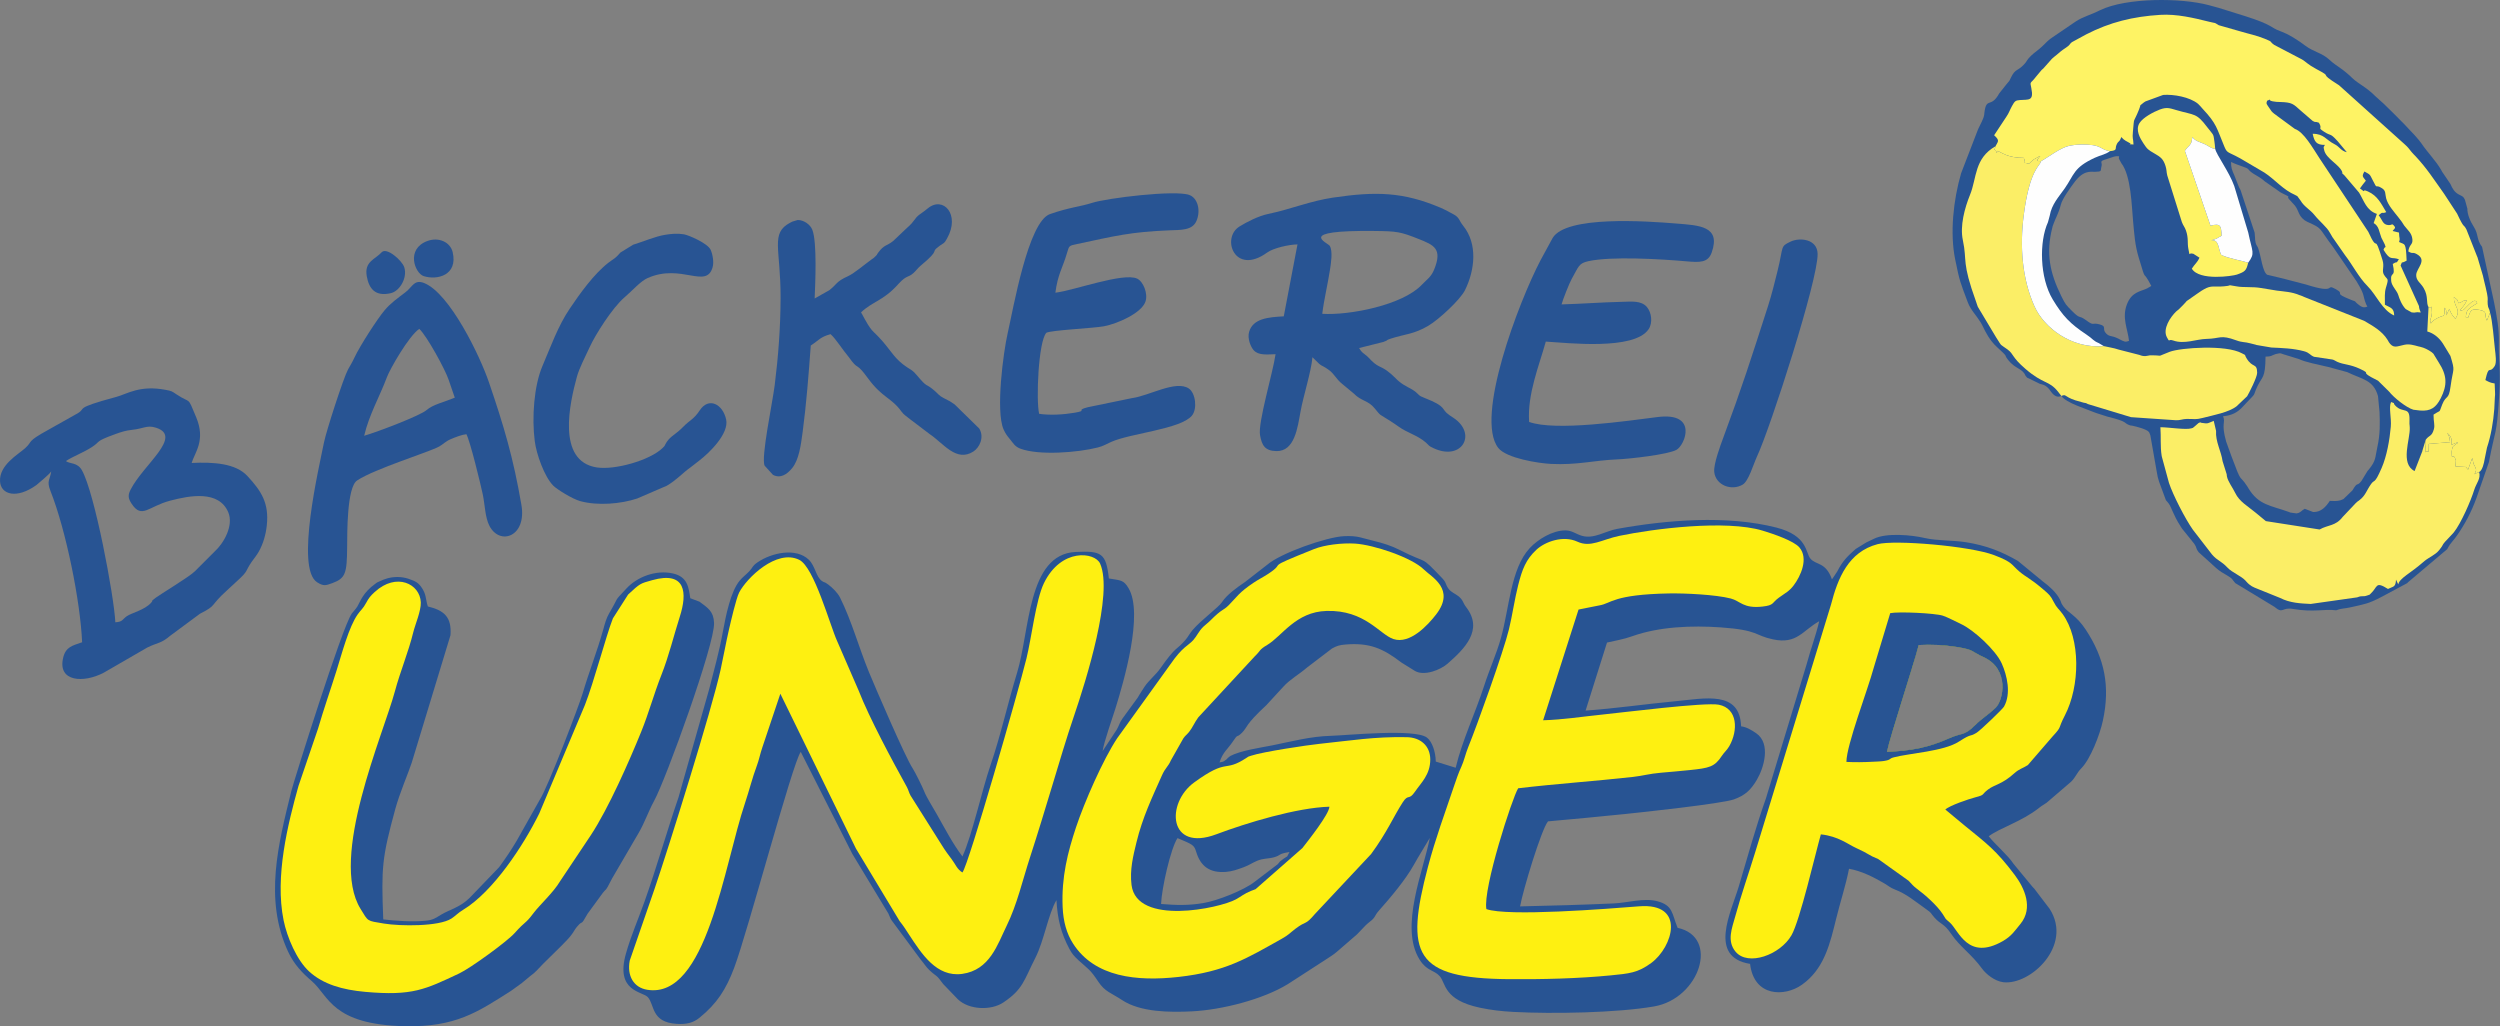 <?xml version="1.0" encoding="UTF-8" standalone="no"?>
<!DOCTYPE svg PUBLIC "-//W3C//DTD SVG 1.1//EN" "http://www.w3.org/Graphics/SVG/1.1/DTD/svg11.dtd">
<svg width="100%" height="100%" viewBox="0 0 4977 2043" version="1.1" xmlns="http://www.w3.org/2000/svg" xmlns:xlink="http://www.w3.org/1999/xlink" xml:space="preserve" xmlns:serif="http://www.serif.com/" style="fill-rule:evenodd;clip-rule:evenodd;stroke-linejoin:round;stroke-miterlimit:2;">
    <rect x="0" y="0" width="4977" height="2043" fill="#808080" stroke="none"/>
    <g transform="matrix(1,0,0,1,-7.035,-29.564)">
        <g transform="matrix(4.167,0,0,4.167,0,0)">
            <g transform="matrix(0.24,0,0,0.24,851.491,-39.12)">
                <path d="M491.132,940.32C498.174,948.509 490.586,941.689 499.73,946.803L519.638,956.559C523.465,957.993 530.471,957.768 538.341,967.337C541.875,971.634 549.616,986.853 562.549,980.766C571.967,994.658 611.928,1006.43 631.553,1014.63L654.678,1022.05C697.826,1032.51 685.262,1034.73 699.505,1039.37L704.442,1040.11C712.913,1042.07 733.172,1046.96 737.286,1053L739.095,1057.33C739.245,1057.88 739.672,1059.01 739.837,1059.7L752.43,1131.47C754.551,1143.58 754.294,1142.07 757.198,1151.7L770.696,1188.28C772.113,1190.34 772.457,1189.64 776.384,1195.06C782.191,1203.06 785.112,1217.27 799.516,1239.69C799.73,1240.03 800.214,1240.79 800.419,1241.11C800.612,1241.41 801.086,1242.15 801.274,1242.44C801.46,1242.72 801.938,1243.45 802.125,1243.74C802.316,1244.03 802.792,1244.77 802.992,1245.07L827.346,1275.31C833.195,1284.2 829.322,1283.14 835.859,1291.81L862.143,1315.54C874.806,1327.06 875.168,1328.06 890.713,1336.96C905.059,1345.17 901.883,1345.84 908.762,1353.29L986.619,1400.45C1004.29,1415.5 1001.25,1400.99 1022.82,1404.64C1066.46,1412.03 1085.35,1404.28 1109.53,1407.44C1120.58,1403.3 1125.2,1404.36 1136.98,1401.75C1167.11,1395.08 1173.91,1394.27 1198.19,1381.64L1251.12,1353.35C1251.57,1352.87 1252.14,1352.15 1252.58,1351.67L1330.57,1285.81C1339.71,1268.97 1340.22,1273.88 1355.19,1251.12C1371.59,1226.19 1383.31,1201.41 1392.71,1172.92L1413.71,1112.39C1426.55,1044.85 1428.9,1061.66 1433.9,985.059C1437.73,926.474 1432.57,906.202 1433.46,875.685C1434.27,847.684 1429.52,822.299 1423.94,794.22L1400.08,683.999C1388.71,669.493 1393.38,659.347 1383.65,644.167C1376.4,632.87 1370.55,619.032 1370.78,607.859L1365.92,590.17C1362.81,583.328 1360.53,583.193 1354.05,579.867C1345.34,575.402 1340.84,567.802 1337.14,558.945L1322.17,536.806C1319.23,532.688 1321.48,535.886 1318.66,530.96C1307.95,512.218 1291.75,496.52 1279.1,477.73C1269.2,463.01 1224.74,418.816 1208.72,403.425L1204.01,398.785C1203.52,398.351 1202.82,397.748 1202.33,397.323L1187.48,383.934C1169.91,366.052 1153.26,359.143 1141.98,348.193C1120.47,327.327 1110.05,324.471 1096.82,312.084C1081.04,297.299 1065.49,296.557 1047.7,283.158C1033.43,272.415 1015.28,260.552 997.76,254.378C979.465,247.931 983.826,242.08 927.772,224.468L876.059,208.311C875.788,208.239 874.944,207.997 874.64,207.908L855.641,202.718C801.778,188.244 692.417,187.208 639.128,213.071C638.478,213.386 637.685,213.803 637.051,214.131C623.446,221.161 605.855,225.768 591.774,234.941L539.953,270.243C531.689,277.042 526.949,283.23 518.882,289.781C511.979,295.389 503.068,301.678 497.272,308.791C491.607,315.739 494.665,313.977 487.869,321.231C475.508,334.425 470.738,329.434 462.765,345.999C458.278,355.322 460.273,352.05 454.566,358.89C454.32,359.186 453.72,359.86 453.48,360.138L438.868,378.504C421.923,409.573 413.106,383.714 409.163,418.618C409.105,419.133 409.076,420.085 409.016,420.61C408.052,429.159 400.689,440.979 397.078,449.245C396.776,449.935 396.488,450.794 396.18,451.475L363.096,537.258C347.332,591.12 340.635,657.044 351.182,708.867C360.519,754.736 361.079,753.401 376.431,794.623C381.959,809.467 394.078,821.421 402.192,834.677L405.488,840.748C412.173,854.89 420.179,870.435 434.64,883.668C459.925,906.804 446.256,895.82 456.391,908.812C471.022,927.562 485.305,925.735 491.132,940.32ZM969.059,902.494C968.546,946.39 962.531,941.249 952.933,961.376C942.919,982.37 952.698,972.139 931.917,993.429L924.345,1001.52C913.466,1013.79 901.439,1019.75 884.528,1021.13C890.06,1035.05 880.058,1034.18 890.609,1071.54L901.298,1101.14C922.897,1159.26 915.221,1134.15 932.596,1160.66L934.954,1164.56C955.593,1198.54 979.105,1198.46 1015.97,1211.88C1016.74,1212.16 1017.48,1212.6 1018.26,1212.85L1030.81,1214.58C1039.71,1212.99 1039.47,1209.34 1047.15,1205.36L1063.78,1211.82C1063.91,1211.82 1064.65,1211.82 1064.79,1211.82C1080.04,1212 1089.74,1200.64 1096.91,1189.64C1104.59,1189.75 1110.56,1190.51 1117.74,1188.58C1118.6,1188.35 1122.75,1186.71 1124.32,1185.83L1141.88,1168.85C1144.42,1165.33 1142.94,1166.79 1145.38,1163.15C1152.76,1152.14 1151.4,1161.04 1159.99,1149.92L1171.93,1130.32C1172.33,1129.81 1172.95,1129.12 1173.36,1128.61C1173.77,1128.11 1174.39,1127.43 1174.81,1126.92C1189.26,1109.12 1186.83,1104.21 1191.76,1081.74C1197.32,1056.43 1196.77,1035.57 1195.91,1012.38L1192.91,981.098C1183.78,948.33 1161.76,948.018 1131.6,933.315L1093.65,922.993C1092.85,922.819 1090.77,922.385 1090.07,922.213C1073.54,918.165 1048.83,913.693 1035.8,907.445L1007.49,898.66C1007.19,898.587 1006.36,898.331 1006.03,898.25C999.825,896.716 1000.89,894.374 989.43,897.312C988.629,897.517 987.872,897.94 987.087,898.192C980.04,900.446 981.608,902.314 969.059,902.494ZM545.295,642.739C545.211,643.145 545.023,643.938 544.656,645.364C531.472,696.618 539.594,735.576 562.366,781.821C570.619,798.581 571.869,799.683 584.291,812.106C601.23,829.046 596.653,819.008 610.819,829.365C629.351,842.915 621.823,833.725 638.95,838.326C654.284,842.446 642.293,847.512 652.138,856.796C659.661,863.893 660.88,859.156 676.523,866.903C677.181,867.229 677.927,867.732 678.579,868.056C688.453,872.958 689.813,873.99 697.286,871.124C694.626,847.08 682.669,825.088 693.192,798.108C702.798,773.475 719.927,772.953 733.065,766.78L741.636,761.791C722.292,724.115 733.235,760.837 716.537,705.123C709.051,680.145 707.988,660.795 705.423,633.683C702.496,602.752 701.523,542.395 681.864,517.263L676.988,508.121C676.935,507.634 677.242,506.401 677.24,505.996C677.238,505.572 677.348,504.457 677.708,503.8C669.638,502.181 663.075,506.28 651.791,509.549C636.062,514.103 644.912,515.126 642.503,523.618C639.878,532.872 644.809,534.122 629.048,534.623C629.028,534.623 624.035,534.298 621.901,534.37C609.083,534.808 600.86,540.789 592.273,550.653C591.676,551.338 590.054,553.389 589.504,554.12C581.556,564.693 564.508,588.2 561.649,599.573C556.924,618.37 551.372,625.268 546.108,640.478C545.696,641.669 545.443,642.363 545.295,642.739ZM1171.73,802.802L1169.48,798.715C1161.36,778.957 1168.52,782.907 1150.13,752.493L1103.17,683.862C1073.6,645.144 1084.04,648.296 1052.21,634.151C1051.2,633.7 1047.49,631.552 1046.89,631.111C1032.16,620.2 1036.22,609.502 1023.7,597.63L1015.08,588.28C1010.21,579.987 1023.85,588.372 999.171,575.723L967.695,553.745C958.351,545.379 955.555,545.157 945.283,538.552C930.633,529.133 939.55,529.873 925.897,524.974C917.687,522.03 907.703,518.568 900.344,514.995C900.373,527.173 902.426,531.162 905.973,539.5C906.149,539.914 906.532,540.731 906.698,541.127C906.858,541.503 907.217,542.314 907.369,542.683C907.969,544.142 910.217,550.064 911.522,553.458L916.329,565.417C916.414,565.59 918.378,569.044 919.239,570.805L947.291,655.568C948.07,660.83 948.117,668.444 948.257,669.664C949.549,681.008 951.964,681.001 953.54,684.729C953.699,685.105 954.081,685.912 954.223,686.295C960.478,703.272 962.791,733.258 972.237,739.473L1007.31,747.841C1007.75,747.964 1008.59,748.247 1009.04,748.38L1049.6,758.949C1114,779.512 1086.16,755.602 1109.09,768.283C1129.07,779.338 1100.83,774.235 1139.8,789.64C1154.84,795.587 1140.05,788.005 1155.59,800.125C1160.24,803.747 1164.89,805.937 1171.73,802.802ZM545.295,642.739C545.428,642.097 545.298,642.428 545.2,642.755C545.102,643.081 545.035,643.402 545.295,642.74L545.295,642.739Z" style="fill:rgb(40,84,147);"/>
            </g>
        </g>
        <g transform="matrix(4.167,0,0,4.167,0,0)">
            <g transform="matrix(1,0,0,1,21.307,-312.392)">
                <path d="M933.746,389.351L933.221,391.132C933.525,391.247 933.826,391.097 933.891,391.303C934.815,394.214 934.19,391.307 934.817,391.588C937.009,392.572 939.807,394.913 947.25,394.913C948.731,398.531 946.145,396.654 949.719,397.713C950.511,397.01 951.28,396.205 952.037,395.655L954.75,394.124C954.891,394.978 956.016,392.373 953.567,396.102C954.255,396.474 953.9,396.474 955.607,396.44C958.968,394.622 964.628,390.061 969.175,389.098C972.343,388.427 976.939,388.359 980.146,388.831C984.346,389.45 984.741,391.184 988.387,391.703C992.143,391.345 990.806,390.574 991.481,388.865C992.424,386.477 992.833,387.818 993.839,384.967C995.425,386.774 996.161,386.776 998.053,387.933C999.054,388.546 995.813,388.245 999.673,388.525C999.537,385.285 999.045,386.054 999.392,382.355C1000.13,374.456 999.412,379.07 1002.35,371.712C1003.69,368.353 1002.02,370.756 1004.06,368.88C1004.87,368.137 1004.39,368.677 1005.39,367.936L1013.84,364.839C1018.83,364.466 1026.51,365.82 1030.49,369.073C1031.13,369.596 1032,370.707 1032.67,371.43C1039.56,378.817 1039.29,380.488 1043.07,389.509C1044.7,393.403 1044.62,391.365 1053.68,396.924L1060.2,400.76C1065.78,403.679 1069.43,408.611 1074.95,411.669C1075.57,412.014 1077.61,412.937 1077.93,413.184L1079.5,415.335C1081.22,418.285 1084,419.545 1086.13,422.221C1088.48,425.186 1092.11,428.009 1093.48,430.666L1094.77,432.875C1094.82,432.952 1094.95,433.12 1095.01,433.192L1100.72,441.383C1104.28,445.975 1107.23,451.933 1111.45,456.15C1115.74,460.422 1118.46,467.671 1124.21,470.226C1124.15,466.579 1122.44,466.542 1119.78,465.077C1119.83,461.705 1119.49,459.459 1120.31,456.798C1121.85,451.872 1120.94,453.511 1119.28,450.654C1118.19,448.786 1119.63,446.953 1118.64,443.747C1114.18,429.418 1116.94,441.533 1111.85,430.242L1088.52,395.082C1085.2,390.023 1081.04,382.526 1076.74,381.066L1066.98,373.895C1065.6,372.783 1065.52,372.577 1064.51,371.029C1063.35,369.245 1062.88,369.135 1063.5,367.615C1066.45,366.461 1063.34,367.325 1066.11,367.888C1067.63,368.196 1068.31,368.183 1069.72,368.221C1075.53,368.38 1075.95,369.106 1079.67,372.436L1085.26,377.256C1086.91,378.238 1086.19,377.314 1088.25,378.123C1090.28,381.489 1087.18,380.09 1090.7,382.407C1094.21,384.723 1093.41,382.787 1096.94,386.674C1097.05,386.788 1097.19,386.959 1097.3,387.067L1101.59,392.202C1098.71,391.591 1098.25,389.625 1095.65,388.335C1091.51,386.275 1090.72,383.395 1085.27,383.399C1086.07,387.255 1087.11,388.751 1091.11,388.711C1090.55,390.003 1090.27,389.114 1090.79,391.326C1091.73,395.265 1097.89,398.077 1099.32,401.486C1100.02,403.16 1097.79,400.662 1100.48,403.335L1107.44,411.511C1109.85,415.531 1110.92,419.994 1115.94,421.677L1114.41,426.053C1117.04,427.548 1116.98,430.277 1118.1,433.049L1119.7,436.218C1120.57,438.637 1119.81,436.566 1119.12,438.831C1122.54,444.431 1122.82,441.986 1126.46,443.357C1124.74,445.965 1126.27,443.847 1123.53,445.602C1125.11,452.785 1122.28,448.581 1122.78,453.756C1123.01,456.183 1125.53,458.266 1126.2,460.532C1126.63,461.999 1127.76,465.138 1129.72,467.152L1132.56,468.734C1134.84,469.114 1134.01,468.341 1136.91,468.779C1136.61,468.02 1136.09,467.011 1136.05,465.712L1127.28,446.352C1128.32,443.866 1127.16,445.743 1130.15,443.998C1129.8,434.89 1129.36,436.543 1126.55,435.102C1127.18,433.226 1126.59,433.761 1126.51,430.602L1123.47,429.847C1123.72,429.25 1125.06,428.544 1124.46,427.754C1122.96,425.77 1123.49,427.218 1121.28,427.002C1118.75,426.755 1118.67,424.744 1116.79,422.291C1119.23,420.189 1118.03,421.876 1120.42,420.828C1117.97,416.781 1116.34,413.068 1111.71,410.971C1108.02,409.301 1111.6,412.451 1107.86,409.505C1108.73,408.255 1109.63,407.083 1110.68,405.825C1109.31,403.869 1108.53,403.91 1110,401.416C1112.78,403.044 1112.4,402.448 1113.98,405.624C1116.47,410.592 1114.82,407.067 1118.46,409.466C1120.35,410.713 1119.81,412.085 1120.38,414.279C1121.25,417.596 1124.25,420.756 1126.25,423.36L1127.89,425.509C1127.98,425.645 1128.09,425.844 1128.18,425.978L1129.01,427.262C1130.52,429.342 1132.61,430.663 1132.91,433.808C1133.18,436.578 1131.44,436.041 1130.95,439.602C1133.45,441.087 1132.78,439.661 1134.99,440.89C1140.25,443.82 1134.82,447.612 1134.73,450.852C1134.65,453.58 1136.85,454.629 1138.26,457.037C1140.73,461.264 1139.31,464.038 1140.62,466.225C1142.54,467.795 1141.92,463.255 1142.25,468.852C1141.99,472.228 1141.21,471.694 1141.48,473.012C1141.89,475.01 1141.42,473.519 1143.79,472.051C1148.34,469.234 1148.27,472.03 1148.21,466.505C1148.92,467.47 1149.14,466.687 1149.14,470.133L1150.5,467.18C1151.41,468.56 1150.82,468.847 1153.44,471.819C1155.77,468.239 1154.02,466.829 1153.3,464.588C1152.77,462.949 1152.79,463.616 1152.75,461.351C1154.53,462.972 1154.26,462.133 1154.95,464.336C1157.72,463.422 1155.8,463.455 1158.86,462.823C1158.08,466.205 1153.07,469.121 1157.38,467.474L1160.03,464.829C1163.4,461.535 1163.68,464.182 1163.9,464.352C1162.9,465.061 1159.44,466.744 1158.94,468.425C1157.69,472.696 1159.21,470.919 1159.5,471.323C1160.66,467.999 1160.76,466.777 1164.9,467.546C1169.2,468.345 1166.98,469.538 1168.5,472.635L1170.01,468.856C1169.67,466.539 1169.08,467.15 1168.89,464.799C1168.7,462.406 1169.18,462.941 1168.59,459.814C1168.16,457.537 1167.61,455.583 1167.16,453.647C1166.9,452.509 1166.7,451.507 1166.58,451.11L1163.99,442.352C1163.95,442.248 1163.85,442.048 1163.8,441.942L1158.73,429.123C1157.16,426.118 1157.9,429.328 1154.27,421.558L1148.21,412.29C1148.16,412.221 1148.04,412.047 1147.99,411.979C1147.94,411.912 1147.83,411.735 1147.78,411.667C1143.08,405.094 1139.96,400.091 1134.44,394.151C1133.7,393.352 1133.51,393.266 1132.62,392.224C1130.93,390.227 1131.19,390.17 1129.07,388.281L1097.87,360.23C1086.57,353.142 1096.13,357.313 1086.92,352.415C1082.95,350.3 1081.99,348.95 1080.21,347.904L1066.91,340.946C1064.26,339.102 1066.71,339.745 1062.34,337.988C1058.17,336.309 1055.04,335.778 1050.84,334.516L1040.38,331.528C1037.71,329.955 1039.86,330.876 1035.98,329.913C1028.37,328.024 1020.33,326.092 1012.43,326.584C999.445,327.391 988.461,330.076 977.149,335.874L970.212,339.644C968.902,340.678 969.585,340.879 967.072,342.488C965.263,343.646 964.272,344.581 962.9,345.74C962.194,346.336 961.468,346.826 960.834,347.449C960.723,347.559 960.571,347.72 960.464,347.833L956.6,352.19C956.489,352.295 956.321,352.44 956.207,352.543C956.093,352.647 955.913,352.78 955.799,352.884L953.047,356.182C950.332,359.798 950.119,358.034 950.867,361.687C952.134,367.873 949.577,366.974 945.383,367.289C943.281,367.447 942.912,367.792 941.598,370.191C940.35,372.469 940.343,373.14 939.017,375.126L933.086,384.11C935.998,386.742 934.874,387.036 933.746,389.351" style="fill:rgb(254,243,100);"/>
            </g>
        </g>
        <g transform="matrix(4.167,0,0,4.167,0,0)">
            <g transform="matrix(1,0,0,1,21.307,5.867)">
                <path d="M1164.79,226.739L1163.23,227.4C1163.1,227.174 1162.71,227.659 1162.54,227.879C1163.37,225.746 1163.75,226.166 1162.68,223.817C1162.62,223.676 1162.48,223.489 1162.41,223.348C1162.34,223.203 1162.2,223.012 1162.14,222.866L1161.52,220.048L1159.5,225.589C1159.28,225.407 1159.11,225.12 1158.95,224.939C1158.79,224.764 1158.6,224.517 1158.41,224.322L1153.5,224.089C1153.52,224.025 1153.71,221.375 1153.69,221.228L1153.16,219.774C1152.02,217.998 1151.67,221.571 1151.67,216.999C1151.67,216.642 1152.01,215.219 1152.09,215.054C1152.53,214.236 1151.87,214.954 1153.02,213.968C1156.16,211.268 1153.82,214.456 1154.62,213.108C1155.39,211.808 1151.61,213.754 1151.41,213.856C1151.56,212.624 1152.48,210.461 1149.49,208.008C1150.72,210.337 1150.52,209.467 1150.9,212.467L1140.75,213.313C1140.72,219.726 1140.62,215.678 1139.2,217.338C1139.49,213.219 1138.59,214.877 1139.28,211.31L1137.73,216.416C1137.71,216.503 1137.66,216.716 1137.65,216.806L1133.96,226.285C1126.91,222.695 1131.94,211.171 1131.65,205.453C1131.52,202.827 1131.44,204.75 1131.52,201.955C1131.74,195.198 1128.38,198.854 1124.79,195.052C1122.93,193.076 1125.65,194.427 1122.72,193.305C1121.52,195.85 1122.97,200.741 1122.59,205.146C1122.05,211.312 1120.69,219.157 1118.21,224.826C1114.68,232.936 1114.95,229.971 1113.16,232.493C1110.91,235.66 1110.55,237.995 1107.46,240.301C1105.75,241.574 1107.27,240.324 1105.8,241.642L1099.6,248.199C1096.2,252.654 1092.6,251.899 1088.58,254.195L1062.91,250.199L1057.96,246.114C1054.32,243.102 1050.22,240.838 1048.3,236.798C1047,234.071 1044.79,231.375 1044.28,228.728C1044.24,228.532 1044.22,227.968 1044.18,227.782L1042.22,221.531C1041.6,216.889 1038.75,212.139 1039.12,207.081L1038,202.298C1035.1,203.406 1035.54,203.814 1032.14,203.233C1030.41,202.938 1032.95,202.573 1031.05,203.192C1030.97,203.217 1030.78,203.322 1030.7,203.363L1028.76,205.054C1027.46,205.972 1028.88,205.372 1027.28,205.876C1024.7,206.688 1016.45,205.333 1012.52,205.335C1012.87,210.095 1012.4,214.321 1013.12,218.976C1013.13,219.084 1013.19,219.296 1013.21,219.403L1016.62,231.947C1018.57,237.84 1024.46,249.258 1028.05,254.326L1037.19,266.151C1039.94,269.309 1041.3,268.944 1044.7,272.534C1046.81,274.76 1051.08,276.36 1053.2,278.641C1053.31,278.755 1053.44,278.932 1053.55,279.049C1055.49,281.236 1056.91,281.743 1058.79,282.489C1058.88,282.527 1059.09,282.607 1059.19,282.65L1069.7,286.894C1074.44,289.297 1079.27,289.524 1084.32,289.766L1106.55,286.613C1109.34,285.509 1108.86,286.623 1111.55,285.652C1112.92,285.155 1112.21,285.538 1112.96,284.856C1116.51,281.626 1115.05,278.732 1121.25,282.6C1123.85,281.293 1124.88,281.905 1125.09,278.142L1126.16,280.435C1126.7,277.472 1132.12,275.014 1137.88,269.946C1138.04,269.802 1138.52,269.401 1138.69,269.262C1140.81,267.498 1143.82,266.355 1145.59,264.181C1148.93,260.083 1145.39,263.173 1152,256.35C1152.15,256.194 1152.58,255.734 1152.71,255.563C1156.13,251.288 1160.87,240.443 1162.5,235.107C1163.39,232.205 1165.74,229.785 1164.79,226.739" style="fill:rgb(251,238,102);"/>
            </g>
        </g>
        <g transform="matrix(4.167,0,0,4.167,0,0)">
            <g transform="matrix(1,0,0,1,21.307,-203.803)">
                <path d="M965.196,400.067C967.647,399.02 966.354,400.315 971.823,402.134L975.807,403.27C977.845,403.737 976.064,403.078 977.896,403.945L998.472,410.197L1019.95,411.668C1022.01,411.75 1023.01,411.076 1025.08,411.046C1029.04,410.989 1029.15,411.506 1032.8,410.549C1037.99,409.192 1045.14,407.935 1048.91,405.004L1053.95,400.221C1054.61,399.193 1058.78,391.119 1058.75,389.008C1058.67,384.087 1056.63,386.965 1053.69,382.085C1052.23,379.661 1053.99,381.102 1051.54,379.725C1043.9,375.426 1022.12,377.029 1016.98,378.966C1009.85,381.658 1014.74,380.637 1008.19,380.656L1007.46,380.671C1006.33,380.777 1005.04,381.533 1002.46,380.452L992.604,377.923C990.243,377.09 987.435,376.751 985.477,376.253C970.028,377.58 956.961,367.468 952.4,357.334C946.324,343.836 945.35,328.436 947.225,313.779C949.997,292.098 954.945,290.116 955.267,288.418C955.327,288.102 955.505,288.047 955.607,287.852C953.9,287.886 954.255,287.886 953.567,287.513C956.016,283.785 954.891,286.39 954.75,285.536L952.037,287.066C951.28,287.616 950.511,288.422 949.719,289.125C946.145,288.065 948.731,289.942 947.25,286.324C939.807,286.324 937.009,283.984 934.817,283C934.19,282.718 934.815,285.626 933.891,282.714C933.826,282.509 933.525,282.659 933.221,282.543L933.746,280.763C923.541,286.58 924.851,295.915 921.588,303.924C918.983,310.32 916.698,318.841 918.137,325.624C920.341,336.011 917.389,335.541 924.529,355.251C924.926,356.345 924.886,356.459 925.3,357.491L933.997,372.015C934.086,372.149 934.204,372.335 934.291,372.471C937.046,376.796 935.643,375.028 939.442,377.825C942.686,380.214 941.179,381.211 948.087,387.168C956.727,394.619 959.179,392.525 963.568,397.969L965.196,400.067Z" style="fill:rgb(251,238,102);"/>
            </g>
        </g>
        <g transform="matrix(4.167,0,0,4.167,0,0)">
            <g transform="matrix(1,0,0,1,21.307,-141.858)">
                <path d="M1044.77,285.519C1039.34,286.353 1037.5,285.191 1034.54,286.549C1033.01,287.247 1031.19,288.469 1029.87,289.425C1021.49,295.484 1028.3,289.86 1021.47,296.578L1020.01,297.8C1017.36,300.359 1013.43,306.09 1015.65,310.145C1017.17,312.922 1016.04,310.688 1018.67,311.638C1023.95,313.55 1029.8,310.946 1034.48,310.866C1041.33,310.749 1041,308.702 1048.79,311.561C1051.84,312.682 1052.7,312.195 1055.52,312.994L1057.95,313.607C1058.14,313.664 1058.34,313.73 1058.52,313.79L1065.54,314.981C1070.51,315.225 1075.97,315.356 1081.08,316.738C1083.88,317.495 1083.74,318.49 1085.91,319.411L1094.51,320.689C1094.65,320.723 1094.94,320.773 1095.05,320.807L1097.06,321.84C1100.13,323.209 1102.99,322.91 1107.8,325.141C1114.37,328.19 1106.46,325.835 1116.02,330.592C1116.16,330.659 1116.37,330.758 1116.49,330.828L1121.78,336.043C1124.01,338.904 1130.1,343.787 1133.42,344.707C1133.62,344.762 1136.31,345.063 1136.57,345.085C1141.67,345.514 1144.2,343.615 1146.44,339.253C1149.66,332.949 1149.5,328.305 1145.53,322.175L1142.92,317.91C1142.06,316.96 1139.76,315.664 1138.17,315.086C1137.12,314.703 1136.08,314.527 1135.75,314.438C1133.52,313.84 1131.45,313.161 1129.04,313.683C1125.29,314.49 1123.79,315.627 1121.55,312.268C1119.18,308.714 1123.37,315.066 1121.03,311.295C1118.38,307.032 1114.03,304.678 1109.85,302.218L1082.36,291.282C1082.34,291.275 1081.34,290.881 1081.17,290.809C1081.01,290.743 1080.55,290.515 1080.41,290.456L1078.76,289.881C1075.29,288.379 1071.76,288.271 1068.15,287.788L1060.61,286.555C1056.46,285.826 1052.2,286.41 1048.84,285.747L1045.69,285.219C1042.93,285.489 1047.8,285.053 1044.77,285.519" style="fill:rgb(251,238,102);"/>
            </g>
        </g>
        <g transform="matrix(4.167,0,0,4.167,0,0)">
            <g transform="matrix(1,0,0,1,21.307,-106.005)">
                <path d="M1140.62,259.838L1140.03,271.465C1143.21,272.34 1145.69,274.527 1147.45,277.181L1151.08,283.15C1153.45,291.059 1152.43,288.189 1151.12,297.882C1150.24,304.487 1149.07,301.558 1147.15,306.368C1145.36,310.842 1146.95,308.566 1143.01,311.196C1142.99,314.772 1143.75,316.048 1143.18,318.136C1142.2,321.76 1140.98,320.861 1139.28,323.182C1138.59,326.749 1139.49,325.091 1139.2,329.211C1140.62,327.55 1140.72,331.598 1140.75,325.185L1150.9,324.339C1150.52,321.339 1150.72,322.209 1149.49,319.88C1152.48,322.333 1151.56,324.497 1151.41,325.728C1151.61,325.626 1155.39,323.681 1154.62,324.981C1153.82,326.328 1156.16,323.14 1153.02,325.84C1151.87,326.826 1152.53,326.108 1152.09,326.926C1152.01,327.091 1151.67,328.514 1151.67,328.871C1151.67,333.443 1152.02,329.87 1153.16,331.646L1153.69,333.1C1153.71,333.247 1153.52,335.897 1153.5,335.961L1158.41,336.194C1158.6,336.389 1158.79,336.636 1158.95,336.811C1159.11,336.992 1159.28,337.279 1159.5,337.461L1161.52,331.921L1162.14,334.739C1162.2,334.884 1162.34,335.075 1162.41,335.22C1162.48,335.361 1162.62,335.548 1162.68,335.689C1163.75,338.038 1163.37,337.619 1162.54,339.751C1162.71,339.531 1163.1,339.047 1163.23,339.272L1164.79,338.611C1166.38,337.888 1167.15,334.187 1167.41,332.559L1168.54,326.986C1170.52,320.984 1171.57,314.531 1172.04,308.492L1172.3,303.11C1172.58,301.071 1172.28,299.852 1172.21,296.297C1170.01,295.98 1169.26,295.471 1167.78,294.686C1169.55,286.829 1169.55,292.106 1172.22,287.987C1173.24,286.405 1172.62,282.394 1172.36,280.091C1171.87,275.726 1171.19,266.364 1170.01,262.468L1168.5,266.248C1166.98,263.151 1169.2,261.957 1164.9,261.158C1160.76,260.39 1160.66,261.612 1159.5,264.936C1159.21,264.531 1157.69,266.309 1158.94,262.038C1159.44,260.357 1162.9,258.674 1163.9,257.965C1163.68,257.794 1163.4,255.148 1160.03,258.442L1157.38,261.087C1153.07,262.733 1158.08,259.818 1158.86,256.436C1155.8,257.068 1157.72,257.035 1154.95,257.949C1154.26,255.746 1154.53,256.585 1152.75,254.963C1152.79,257.229 1152.77,256.562 1153.3,258.2C1154.02,260.441 1155.77,261.851 1153.44,265.432C1150.82,262.46 1151.41,262.173 1150.5,260.793L1149.14,263.745C1149.14,260.299 1148.92,261.082 1148.21,260.118C1148.27,265.642 1148.34,262.847 1143.79,265.664C1141.42,267.132 1141.89,268.622 1141.48,266.625C1141.21,265.307 1141.99,265.841 1142.25,262.465C1141.92,256.868 1142.54,261.408 1140.62,259.838" style="fill:rgb(251,238,102);"/>
            </g>
        </g>
        <g transform="matrix(4.167,0,0,4.167,0,0)">
            <g transform="matrix(1,0,0,1,21.307,-289.095)">
                <path d="M1054.47,421.68C1050.94,420.608 1045.11,419.662 1041.58,417.955C1040.04,414.897 1040.61,410.429 1036.76,410.985C1040.13,410.202 1039.24,410.033 1041.78,408.832C1041.56,403.993 1041.3,402.767 1036.45,404.007L1024.23,368.306C1024.75,367.441 1024.13,368.213 1025.32,366.831L1026.38,365.727C1027.63,364.062 1027.26,364.368 1027.81,361.674C1029.23,363.633 1031.06,363.934 1033.18,364.829C1035.8,365.933 1036.33,367.019 1038.7,367.315C1038.55,365.342 1038.46,365.02 1038.33,363.832C1037.88,359.792 1037.66,360.614 1034.99,357.077C1029.61,349.965 1029.09,351.418 1020.11,348.776C1016.96,347.85 1015.52,347.292 1012.25,348.516C1009.23,349.646 1004.18,352.336 1002.53,354.99C1000.49,358.263 1002.81,362.256 1004.38,364.629C1006.28,367.508 1006.58,367.721 1009.74,369.551C1012.58,371.194 1013.92,372.099 1014.99,375.575C1015.59,377.54 1015.34,378.134 1015.8,380.021L1022.77,402.27C1023.45,404.107 1024.1,404.489 1024.74,406.33C1026.04,410.106 1025.31,412.155 1025.87,414.988C1026.73,419.372 1025.99,416.766 1027.8,417.358C1027.91,417.393 1028.15,417.398 1028.27,417.433L1031.18,419.307C1030.12,421.699 1028.88,422.38 1027.53,424.555C1031.18,430.513 1047.13,428.052 1049.04,427.381C1053.02,425.979 1053.54,425.498 1054.47,421.68" style="fill:rgb(254,243,100);"/>
            </g>
        </g>
        <g transform="matrix(4.167,0,0,4.167,0,0)">
            <g transform="matrix(1,0,0,1,21.307,-238.966)">
                <path d="M955.607,323.014C955.505,323.209 955.327,323.264 955.267,323.581C954.945,325.279 949.997,327.26 947.225,348.942C945.35,363.599 946.324,378.999 952.4,392.496C956.961,402.631 970.028,412.743 985.477,411.416L983.07,409.978C980.271,408.828 980.426,408.053 977.246,405.942C969.425,400.751 965.889,397.102 961.071,389.11C954.81,378.722 954.568,361.516 958.798,352.227L959.646,349.116C960.557,343.678 963.981,340.117 966.739,336.167C971.477,329.382 970.906,326.177 981.232,321.411C983.999,320.133 986.337,319.891 988.387,318.278C984.741,317.758 984.346,316.024 980.146,315.405C976.939,314.933 972.343,315.001 969.175,315.672C964.628,316.635 958.968,321.196 955.607,323.014" style="fill:rgb(254,254,254);"/>
            </g>
        </g>
        <g transform="matrix(4.167,0,0,4.167,0,0)">
            <g transform="matrix(1,0,0,1,21.307,-283.546)">
                <path d="M1054.47,416.131C1057.9,411.521 1056.42,411.122 1054.49,401.761L1047.8,379.515C1045.38,372.71 1039.32,364.677 1038.7,361.766C1036.33,361.47 1035.8,360.384 1033.18,359.28C1031.06,358.385 1029.23,358.084 1027.81,356.125C1027.26,358.819 1027.63,358.513 1026.38,360.178L1025.32,361.282C1024.13,362.664 1024.75,361.892 1024.23,362.756L1036.45,398.458C1041.3,397.218 1041.56,398.444 1041.78,403.283C1039.24,404.484 1040.13,404.653 1036.76,405.435C1040.61,404.88 1040.04,409.348 1041.58,412.406C1045.11,414.113 1050.94,415.059 1054.47,416.131" style="fill:rgb(254,254,254);"/>
            </g>
        </g>
        <g transform="matrix(4.167,0,0,4.167,0,-6.803)">
            <g transform="matrix(1,0,0,1,1,280.609)">
                <path d="M183.792,167.378C182.793,142.448 183.224,137.843 189.522,114.692C191.601,107.046 195.626,97.825 197.373,92.559L215.907,31.597C216.546,22.883 212.885,19.755 205.093,17.847L204.71,16.569C204.001,13.554 204.167,12.091 202.397,9.245C200.783,6.651 199.349,5.796 195.787,4.616C192.723,3.6 189.124,3.492 185.754,4.427C184.407,4.801 183.414,5.201 182.01,5.865C180.162,6.74 181.344,6.048 180.067,6.958C173.996,11.285 172.826,15.533 171.427,17.849C170.657,19.124 169.71,19.979 168.798,21.187C164.213,27.252 140.8,102.244 139.845,106.142C133.724,131.135 126.704,157.733 138.326,182.788C141.14,188.854 145.069,192.918 149.706,196.905C157.807,203.871 159.113,217.682 194.229,218.389C218.265,218.873 228.772,211.744 244.839,201.496L250.049,197.738C250.173,197.633 250.339,197.486 250.462,197.38C257.64,191.229 253.872,195.235 260.277,188.476L269.006,179.878C270.994,177.756 272.599,176.401 274.298,173.903C275.235,172.526 275.349,172.074 276.421,170.804C279.633,166.996 277.58,171.469 281.453,164.596L288.731,154.643C290.32,152.708 289.876,153.727 291.079,151.695C291.63,150.763 292.347,149.116 293.144,147.746L305.837,125.993C308.668,121.167 310.41,115.822 313.154,110.821C318.813,100.503 342.268,35.739 341.835,25.731C341.592,20.133 338.939,18.617 334.881,15.582L330.476,13.923C329.66,8.955 329.354,3.682 322.126,2.076C313.991,0.268 305.121,3.74 300.046,9.188C293.282,16.449 297.052,12.116 291.717,21.132C290.311,23.509 289.634,26.221 288.911,28.812C285.929,39.498 282.075,49.094 279.05,59.416C277.447,64.884 262.391,104.403 258.557,110.216L247.49,129.885C244.682,134.589 242.262,138.151 239.092,142.49L225.153,156.98C220.501,161.625 215.861,162.485 211.431,165.108C208.67,166.743 207.736,167.642 203.931,168.013C197.698,168.623 189.82,168.069 183.792,167.378" style="fill:rgb(40,84,147);"/>
            </g>
        </g>
        <g transform="matrix(4.167,0,0,4.167,0,-6.803)">
            <g transform="matrix(0.24,0,0,0.24,0,0)">
                <path d="M2455.46,1541.9C2455.83,1541.69 2456.23,1541.47 2456.65,1541.23C2475.36,1530.6 2517.86,1524.46 2538.91,1520.27C2578.19,1512.44 2614.91,1502.23 2657.17,1501.06C2689.29,1500.16 2823.47,1486.36 2847.53,1504.63C2857.77,1512.39 2864.85,1532.72 2865.14,1552.39L2904.76,1564.68C2917.59,1510.66 2944.21,1455.01 2961.27,1401.98C2971.56,1370 2985.75,1338.57 2994.68,1307.08C3011.59,1247.49 3013.99,1168.44 3052.36,1127.28C3068.9,1109.54 3097.72,1092.28 3122.93,1092.17C3136.25,1092.12 3143.79,1099.37 3155.96,1102.92C3180.1,1109.98 3202.42,1093.45 3226.6,1089.1C3324.77,1071.41 3444.66,1061.31 3543.47,1086.64C3605.25,1102.48 3601.27,1136.38 3610.55,1147.93C3621.76,1161.89 3641.23,1154.24 3653.72,1189.52C3654.27,1188.89 3654.98,1188.02 3655.33,1187.57L3664.43,1173.77C3674.27,1154.13 3684.57,1143.55 3701.09,1129.12L3722.32,1116.06C3727.8,1113.51 3732.32,1111.38 3737.29,1108.91C3762.28,1096.46 3812.62,1101.32 3838.66,1107.38C3863.26,1113.1 3894.28,1111.51 3920.56,1115.73C3961.52,1122.3 3991.38,1134.2 4024.04,1153.02L4073.79,1193.92C4086.18,1203.04 4100.05,1215.43 4107.23,1229.05C4111.58,1237.32 4108.19,1234.69 4114.59,1243.65C4123.39,1255.98 4140.06,1260.98 4159.05,1289.84C4196.71,1347.06 4207.96,1402.59 4193.06,1471.21C4187,1499.14 4168.32,1547.45 4150.19,1565.79C4140.82,1575.26 4139.62,1582.63 4129.92,1592.43L4081.17,1634.27C4074.86,1638.66 4072.37,1639.55 4066.2,1644.47C4031.95,1671.77 3989.13,1683.87 3965.87,1701.04C3979.04,1717.83 4004.53,1739.23 4015.11,1755.76L4051.74,1800.16C4054.41,1803.41 4054.53,1803.35 4056.25,1805.01L4087.38,1845.89C4133.86,1919.24 4048.19,1998.05 3994.94,1991.62C3977.75,1989.54 3960.43,1975.33 3952.75,1964.76C3931.28,1935.2 3908.92,1921.66 3891.14,1895.39C3876.74,1874.11 3870.19,1876.93 3857.9,1862.99C3848.81,1852.68 3853.69,1854.9 3840.73,1845.79C3820.23,1831.39 3802.3,1815.83 3779.34,1807.16C3769.57,1803.47 3765.9,1799.42 3757.56,1794.58C3736.81,1782.53 3712.8,1770.19 3687.76,1765.78C3681.47,1798.45 3670.45,1831.32 3662.11,1865.45C3650.1,1914.53 3639.24,1958.84 3602.7,1989.9L3595.58,1995.42C3595.04,1995.82 3594.32,1996.38 3593.77,1996.77C3559.94,2020.78 3498.56,2021.37 3490.82,1955.12C3406.56,1941.37 3453.02,1852.59 3468.58,1800.1C3485.65,1742.48 3502.57,1681.4 3522.39,1625.62L3603.13,1359.46C3611.3,1328.99 3621.38,1303.03 3628.44,1272.98C3594.88,1291.85 3584.05,1319.22 3536.6,1309.18C3498.85,1301.2 3508.31,1290.59 3432.41,1285.26C3374.52,1281.2 3309.71,1283.75 3256.05,1302.93C3239.2,1308.96 3222.94,1311.59 3205.98,1315.5L3163.36,1450.89C3222.26,1446.76 3282.08,1437.93 3341.64,1432.31C3401.52,1426.66 3470.54,1410.41 3472.92,1482.22C3483.55,1483.46 3494.22,1489.91 3503,1495.98C3532.98,1516.69 3518.03,1565.51 3504.27,1588.69C3492.12,1609.16 3481.14,1619.47 3458.8,1627.61C3435.2,1636.21 3271.54,1653.8 3241.12,1656.86C3190.2,1661.97 3139.94,1666.93 3088.54,1671.41C3075.25,1687.44 3038.16,1810.35 3032.99,1840.67C3095.16,1839.31 3157.67,1837.54 3219.74,1834.74C3247.22,1833.51 3279.15,1823.27 3306.12,1830.37C3337.85,1838.71 3335.01,1855.27 3346.54,1883.37C3430.75,1901.4 3390.63,2024.06 3299.71,2039.81C3225.41,2052.67 3097.38,2054.9 3019.67,2050.72C2996.8,2049.49 2975.64,2047.16 2953.21,2042.4C2879.47,2026.77 2885.69,1993.37 2872.76,1979.31C2861.39,1966.94 2847.62,1969.77 2833.18,1946.99C2791.92,1881.93 2841.37,1767.66 2853.26,1704.38C2843.11,1721.72 2830.71,1741.25 2822.26,1756.62C2805.19,1787.62 2774.52,1823.69 2752.08,1848.94C2742.15,1860.11 2746.05,1861.98 2733.75,1871.28C2721.47,1880.58 2713.83,1892.54 2701.94,1901.88L2668.42,1930.88C2661.53,1937 2652.13,1942.54 2644.49,1947.64L2570.57,1995.45C2520.96,2025.88 2438.84,2046.77 2379.2,2049.64C2336.22,2051.7 2277.47,2051.59 2240.51,2027.05C2218.74,2012.59 2206.72,2010.87 2193.05,1990.13C2177,1965.79 2173.31,1965.6 2154.05,1948C2144.95,1939.68 2140.53,1934.2 2135.94,1925.58C2119.08,1893.88 2112.33,1866.74 2110.02,1828.31C2093.74,1855.62 2085.53,1908.79 2068.1,1943.02C2045.39,1987.59 2043.81,2005.66 2004.04,2032.1C1979.75,2048.24 1936.08,2046.76 1913.96,2025.72L1884.71,1995.36C1869.51,1974.45 1872.82,1982.32 1856.78,1967.23C1850.7,1961.51 1845.99,1953.66 1839.81,1946.56L1781.34,1867.6C1778.57,1863.22 1778.28,1860.62 1775.41,1854.8L1703.62,1736.02L1601.04,1533.05C1584.36,1555.82 1495.63,1890.63 1468.68,1962.48C1452.17,2006.49 1433.89,2034.35 1399.7,2062.17C1386.93,2072.56 1373.8,2075.74 1354.03,2074.49C1302.99,2071.27 1310.57,2037.08 1296.69,2021.41C1286.28,2009.66 1231.3,2010.97 1253.13,1934.3C1263.25,1898.74 1276.91,1867.82 1289.33,1833.07C1313.49,1765.45 1333.78,1693.49 1357.75,1623.49L1419.15,1406.82C1428.53,1369.53 1438.67,1334.04 1445.7,1295.52C1451.93,1261.32 1461.66,1213.48 1479.5,1192.21C1486.23,1184.18 1492.12,1180.4 1498.63,1173.49C1506.32,1165.32 1504.09,1163.23 1515.03,1155.75C1543.19,1136.49 1591.71,1126.01 1617.09,1150.6C1630.23,1163.33 1631.06,1184.55 1643.35,1193.03C1648.91,1196.88 1647.02,1193.55 1655.43,1199.72C1663.79,1205.86 1674.48,1216.31 1679.26,1225.89C1702.47,1272.41 1717.08,1326.44 1736.94,1374.64C1748.93,1403.73 1809.33,1544.24 1823.81,1565.85C1828.84,1573.35 1843.5,1603.41 1846.7,1611.53C1851.45,1623.6 1863.37,1642.23 1871.17,1655.96C1887.15,1684.09 1903.75,1716.28 1922.92,1741.27C1942,1699.73 1962.03,1608.29 1978.66,1559.92C1999.12,1500.39 2013.36,1435.26 2031.73,1375.35C2057.21,1292.22 2052.32,1140 2147.75,1135.17C2199.5,1132.56 2208.82,1136.99 2214.4,1187.85C2238.25,1191.99 2243.67,1190.31 2253.81,1207.66C2283.49,1258.47 2244.23,1392.69 2227.58,1446.27C2220.95,1467.6 2204.85,1512.24 2201.95,1531.47L2229.76,1489.28C2235.52,1479.26 2234.7,1476.69 2241.59,1466.58L2271.87,1425.02C2275.56,1418.82 2275.19,1419.15 2279,1413.32L2285.11,1403.77C2294.35,1390.02 2307.6,1380.03 2316.83,1366.85C2349.29,1320.54 2348.67,1331.49 2366.7,1310.37C2372.3,1303.81 2375.08,1297.52 2381.16,1290.4C2398.12,1270.52 2432.7,1245.39 2439.15,1235.53C2449.24,1220.11 2469.31,1205.85 2485.39,1194.95L2529.43,1160.72C2555.69,1137.71 2647.24,1105.47 2682.07,1103.71C2710.51,1102.27 2718.17,1107.58 2742.03,1113.16C2759.85,1117.33 2777.99,1123.27 2792.95,1130.95C2852.57,1161.58 2831.96,1139.25 2877.55,1186.93C2887.2,1197.03 2883.44,1198.62 2890.6,1208.46C2895.59,1215.33 2904.35,1218.43 2910.23,1223.16C2920.06,1231.05 2918.77,1236.09 2925.74,1245.12C2960.97,1290.75 2921.57,1328.52 2888.72,1357.43C2874.68,1369.79 2842.57,1382.65 2823.94,1372.12L2796.95,1355.36C2759.88,1326.96 2733.27,1315.37 2685.25,1319.39C2673.18,1320.4 2668.41,1321.94 2658.55,1327.29L2608.89,1365.16C2593.61,1378.45 2575.11,1388.61 2562.22,1402.79L2527.8,1440.22C2484.68,1480.07 2491,1483.31 2479.36,1495C2467.64,1506.75 2472.32,1495.53 2461.68,1511.77C2451.4,1527.45 2441.15,1533.39 2434.64,1554.16C2442.56,1552.15 2440.69,1553.93 2448.13,1548.32C2452.76,1544.83 2447.11,1548.27 2452.94,1543.84C2469.47,1531.31 2439.55,1550.81 2455.46,1541.9ZM2318.32,1835.88C2349.14,1838.31 2371.74,1839.17 2402.79,1833.98C2430.41,1829.36 2483.3,1808.54 2504.47,1791.76L2550.39,1756.83C2558.08,1748.5 2550.82,1754.13 2561.66,1746.14C2573.56,1737.38 2566.04,1746.7 2573.95,1732.41C2549.58,1736.33 2558.64,1738.57 2542.95,1742.95C2531.1,1746.27 2522.37,1744.49 2509.3,1750C2498.52,1754.54 2494.93,1758.24 2481.72,1763.08C2470.25,1767.27 2459.78,1771.06 2447.37,1772.01C2415.24,1774.49 2396.97,1760.76 2388.41,1732.62C2384.1,1718.43 2381.9,1717.68 2351.04,1704.73C2337.54,1724.86 2319.53,1804.38 2318.32,1835.88ZM2455.46,1541.9C2454.81,1542.26 2454.16,1542.62 2453.51,1542.97C2453.05,1543.22 2452.59,1543.47 2452.12,1543.7C2451.9,1543.82 2451.68,1543.92 2451.46,1544.03C2451.34,1544.08 2451.22,1544.13 2451.1,1544.19C2451.04,1544.21 2450.98,1544.24 2450.92,1544.26C2450.88,1544.27 2450.83,1544.29 2450.79,1544.3C2450.77,1544.31 2450.75,1544.31 2450.73,1544.31C2450.51,1544.36 2450.74,1544.13 2450.8,1544.07C2450.82,1544.05 2450.84,1544.04 2450.86,1544.02C2450.88,1544 2450.9,1543.98 2450.92,1543.96C2450.94,1543.94 2450.97,1543.92 2450.99,1543.9C2451.05,1543.86 2451.1,1543.82 2451.15,1543.77C2451.22,1543.73 2451.28,1543.68 2451.34,1543.63C2451.41,1543.58 2451.48,1543.52 2451.55,1543.47C2451.62,1543.41 2451.7,1543.36 2451.78,1543.3C2451.86,1543.24 2451.94,1543.18 2452.03,1543.12C2452.12,1543.06 2452.2,1543 2452.29,1542.94C2453.67,1541.97 2455.09,1541.05 2456.55,1540.22C2456.78,1540.08 2457.02,1539.94 2457.27,1539.82C2457.39,1539.75 2457.52,1539.69 2457.64,1539.63C2457.69,1539.61 2457.74,1539.59 2457.79,1539.57C2457.83,1539.55 2457.88,1539.54 2457.92,1539.52C2457.95,1539.51 2457.98,1539.51 2458.01,1539.5C2458.21,1539.47 2457.99,1539.73 2457.95,1539.77C2457.93,1539.79 2457.91,1539.81 2457.89,1539.84C2457.86,1539.86 2457.84,1539.88 2457.82,1539.91C2457.79,1539.94 2457.76,1539.96 2457.73,1539.99C2457.7,1540.02 2457.67,1540.05 2457.64,1540.08C2457.6,1540.11 2457.57,1540.15 2457.53,1540.18C2457.49,1540.21 2457.45,1540.25 2457.41,1540.29C2457.34,1540.35 2457.22,1540.46 2457.14,1540.52C2457.03,1540.62 2456.93,1540.71 2456.82,1540.8C2456.39,1541.16 2455.95,1541.5 2455.52,1541.85L2455.46,1541.9L2455.46,1541.9ZM3763.25,1533.07C3812.31,1530.9 3845.6,1524.59 3887.22,1505.98C3912.56,1494.65 3916.42,1501.89 3937.5,1481.07C3954.05,1464.71 3962.41,1461.5 3979.62,1445.29C3994.64,1431.13 4008.88,1368.58 3954.86,1344.08C3930.01,1332.81 3938.35,1329.98 3900.24,1323.92C3877.3,1320.27 3849.74,1319.02 3826.53,1320.41C3813.93,1367.59 3768.79,1505.05 3763.25,1533.07Z" style="fill:rgb(40,84,147);"/>
            </g>
        </g>
        <g transform="matrix(4.167,0,0,4.167,0,-6.803)">
            <g transform="matrix(1,0,0,1,1,256.829)">
                <path d="M460.5,168.721C457.935,167.223 457.241,164.894 455.423,162.498C453.906,160.498 452.095,158.053 450.796,155.904L435.704,131.976C434.81,130.363 434.818,129.467 433.882,127.776C427.122,115.574 416.066,95.036 410.898,81.809L400.663,58.243C397.209,50.671 389.693,22.914 382.551,19.374C371.669,13.982 357.329,28.172 353.83,34.968C352.398,37.749 349.878,48.688 348.971,52.602C347.523,58.859 346.316,65.699 344.944,71.922C340.781,90.802 320.329,156.243 313.359,176.702L301.563,210.791C300.146,218.131 303.439,223.705 309.887,224.761C338.231,229.401 346.508,165.588 356.689,135.357C358.638,129.571 360.115,123.453 362.276,117.719C363.371,114.814 363.83,112.057 364.876,109.046L373.5,83.327L409.618,157.3L430.483,191.948C432.555,194.536 433.214,195.736 435.093,198.58C440.973,207.486 448.1,218.866 460.365,217.179C473.587,215.361 477.237,203.13 481.586,194.264C486.655,183.928 489.152,172.643 492.849,161.286C496.521,150.007 500.051,138.325 503.335,127.483C506.656,116.519 510.092,104.806 513.866,93.741C519.532,77.131 532.616,35.594 526.272,21.166C523.837,15.627 507.63,13.52 499.382,30.613C495.59,38.472 493.475,56.847 491.082,66.495C487.239,81.99 463.568,164.747 460.5,168.721" style="fill:rgb(254,240,17);"/>
            </g>
        </g>
        <g transform="matrix(4.167,0,0,4.167,0,-6.803)">
            <g transform="matrix(1,0,0,1,1,233.859)">
                <path d="M710.811,209.192C709.066,199.48 723.264,155.72 726,151.47C744.006,149.326 762.789,148.066 780.839,146.045C785.689,145.502 788.432,144.537 794.258,144.037C798.838,143.644 803.062,143.278 807.761,142.794C817.325,141.81 819.827,141.287 823.299,135.991C824.439,134.253 825.789,133.226 826.881,131.312C831.134,123.857 830.93,113.309 821.839,111.547C815.328,110.284 775.922,115.268 766,116.279C757.004,117.196 747.064,118.74 737.921,118.976L754.845,66.08C758.406,65.46 761.34,64.687 765,64.06C770.458,63.126 771.43,58.889 798,58.386C805.731,58.239 820.335,58.948 827.554,60.801C832.168,61.985 833.504,65.716 842.741,64.658C848.417,64.008 847.063,62.927 850.528,60.424C853.726,58.114 855.429,57.388 857.527,54.66C861.044,50.089 864.832,41.578 860.314,36.357C857.621,33.246 847.903,29.926 842.784,28.383C825.223,23.089 790.847,27.441 774.412,30.86C765.925,32.625 760.671,36.621 754.277,33.652C747.516,30.512 738.826,33.637 734.674,37.541C729.696,42.223 727.956,46.748 726.02,54.363C724.28,61.206 723.251,68.699 721.595,75.542C719.034,86.128 706.464,121.157 702.146,131.777C700.812,135.057 700.16,138.361 698.835,141.211C697.489,144.109 696.287,147.655 695.342,150.455C691.074,163.095 686.456,175.567 682.909,188.986C671.805,230.995 676.461,242.279 721.497,242.665C737.427,242.802 754.605,242.382 770.122,240.867C779.068,239.994 783.156,239.653 789.557,234.948C799.917,227.333 806.302,206.068 783.737,207.869C768.516,209.084 720.928,212.831 710.811,209.192" style="fill:rgb(254,240,17);"/>
            </g>
        </g>
        <g transform="matrix(4.167,0,0,4.167,0,-6.803)">
            <g transform="matrix(1,0,0,1,1,266.222)">
                <path d="M312.269,19.688C306.442,21.322 306.583,21.169 300.775,26.545L293.496,37.953C290.085,46.731 284.493,68.21 280.112,79.37L258.351,131.075C250.845,146.341 236.34,168.493 221.917,177.196C219.456,178.681 218.358,180.046 216.334,181.362C210.436,185.195 191.98,185.044 184.055,183.729C175.702,182.342 176.756,182.866 172.982,176.793C157.767,152.309 183.868,93.275 189.368,72.743C191.892,63.321 195.826,54.023 198.105,44.666C199.075,40.683 201.866,34.473 201.722,30.295C201.422,21.532 190.117,15.719 179.637,25.405C177.68,27.214 176.881,28.184 175.703,30.378C174.005,33.539 173.263,33.627 171.551,36.064C167.353,42.042 164.1,54.496 161.513,62.759C158.634,71.954 155.397,81.096 152.617,90.659L143.288,118.013C138.253,136.068 131.91,161.172 136.177,182.177C137.834,190.34 142.512,201.274 148.391,206.639C155.091,212.753 164.219,215.398 175.27,216.382C197.738,218.383 203.769,215.24 220.061,207.58C225.631,204.962 243.067,192.207 246.55,188.294C251.935,182.245 251.507,184.196 255.635,178.673C258.438,174.92 265.13,168.853 268.255,163.54L282.974,141.501C291.432,128.665 301.389,105.996 307.039,92.074C310.659,83.157 313.057,74.144 316.68,64.957C320.325,55.715 322.496,46.418 325.483,37.072C329.07,25.851 328.484,15.144 312.269,19.688" style="fill:rgb(254,240,17);"/>
            </g>
        </g>
        <g transform="matrix(4.167,0,0,4.167,0,-6.803)">
            <g transform="matrix(1,0,0,1,1,-173.95)">
                <path d="M497.142,380.382C495.625,373.884 496.762,345.912 500.565,341.688C502.52,340.432 523.291,339.474 528.078,338.565C534.688,337.31 546.003,332.263 547.916,326.823C549.27,322.972 546.883,317.128 543.935,315.777C537.312,312.741 513.769,321.472 504.901,322.519C505.984,313.919 508.37,310.636 510.416,303.686C511.515,299.95 511.362,300.099 515.128,299.297C533.502,295.387 540.685,293.473 559.501,292.715C564.788,292.503 570.289,292.825 572.286,288.268C574.412,283.415 573.013,277.34 568.893,275.823C562.15,273.34 529.529,277.289 522.421,279.603C517.069,281.346 511.418,281.766 502.291,284.97C491.903,288.618 484.83,329.969 482.079,342.012C480.073,350.796 476.306,378.861 480.116,387.759C481.086,390.024 482.165,391.268 483.425,392.788C484.783,394.427 485.551,396.048 488.171,397.026C497.101,400.359 515.618,398.914 525.248,396.445C527.766,395.799 529.196,394.87 531.568,393.804C540.787,389.664 564.628,387.74 570.092,381.3C572.845,378.057 571.86,370.433 568.647,368.282C562.462,364.141 549.669,371.818 541.468,372.883L520.307,377.247C514.162,378.845 520.784,378.727 513.972,379.881C508.921,380.737 502.356,381.171 497.142,380.382" style="fill:rgb(40,84,147);"/>
            </g>
        </g>
        <g transform="matrix(4.167,0,0,4.167,0,-6.803)">
            <g transform="matrix(1,0,0,1,1,-157.109)">
                <path d="M731.233,367.419C730.322,354.025 736.059,340.438 739.195,329.037C749.295,329.619 781.326,333.388 788.298,323.154C790.412,320.051 789.688,315.119 787.545,312.562C784.817,309.306 780.129,309.937 775.5,310.038C765.876,310.248 756.314,311.007 746.727,311.264C747.349,308.91 750.465,301.067 751.535,299.163C754.997,292.998 754.957,291.629 759.512,290.623C770.45,288.21 793.874,289.585 806.297,290.677C812.609,291.232 816.685,291.454 818.442,286.518C822.976,273.789 812.43,273.508 801.424,272.617C787.111,271.458 748.929,268.767 742.463,279.534L736.649,290.239C726.354,309.912 705.14,365.45 716.51,379.856C720.414,384.803 735.784,387.183 741.729,387.475C754.311,388.092 761.984,385.785 773.275,385.316C779.344,385.064 797.515,383.019 801.644,380.739C805.726,378.484 812.07,362.644 792.679,365.071C778.085,366.898 743.849,371.986 731.233,367.419" style="fill:rgb(40,84,147);"/>
            </g>
        </g>
        <g transform="matrix(4.167,0,0,4.167,0,-6.803)">
            <g transform="matrix(1,0,0,1,1,-160.03)">
                <path d="M389.889,311.361C390.162,304.851 391.141,284.547 388.776,278.51C387.799,276.016 384.639,273.808 381.788,273.866L379.197,274.64C378.989,274.735 378.399,275.048 378.195,275.155C368.632,280.194 373.679,287.397 373.616,311.03C373.576,325.028 372.546,338.904 370.82,352.66C369.691,361.655 364.154,387.428 366.004,391.252L369.97,395.616C373.526,397.506 376.696,395.396 379.125,392.424C382.378,388.445 383.294,381.635 384.178,374.988C385.885,362.165 387.082,347.117 388.031,333.841C391.995,331.263 392.461,329.783 397.5,328.405C400.178,330.832 402.678,335.126 406.415,339.656L407.686,341.359C410.886,345.403 409.863,341.959 415.349,349.466C422.265,358.93 426.543,358.624 431.448,365.487C432.471,366.919 434.101,367.907 435.918,369.375L444.863,376.16C451.438,380.553 457.513,389.689 465.696,384.494C468.619,382.638 471.073,377.718 468.543,373.51L456.781,361.99C454.719,360.536 453.907,360.086 451.573,358.95C449.331,357.859 448.818,356.812 447.013,355.279C442.461,351.414 444.21,354.576 438.596,347.897C436.754,345.706 436.153,345.593 434.049,344.223C428.349,340.511 426.375,336.428 422.414,331.895C416.688,325.343 417.804,328.657 412.063,317.982C417.663,312.686 422.545,312.534 429.564,304.802C429.671,304.684 429.818,304.518 429.925,304.402C434.108,299.875 434.378,301.704 437.273,299.048C438.325,298.083 439.195,296.799 440.595,295.634C450.875,287.081 444.368,289.955 449.795,286.064C451.94,284.526 451.657,285.304 453.133,282.697C459.628,271.226 451.269,262.275 443.995,268.264C442.276,269.679 441.831,269.925 440.128,271.156C437.338,273.173 438.073,274.147 433.928,277.701L427.394,283.902C424.413,286.318 423.064,285.582 420.234,289.478C418.72,291.562 420.769,289.301 418.944,291.206C418.165,292.019 417.906,292.101 417.279,292.551C414.235,294.735 408.733,299.391 405.889,300.672C399.977,303.333 400.678,304.468 396.919,307.393L389.889,311.361Z" style="fill:rgb(40,84,147);"/>
            </g>
        </g>
        <g transform="matrix(4.167,0,0,4.167,0,-6.803)">
            <g transform="matrix(1,0,0,1,1,-129.184)">
                <path d="M318.389,250.104C313.736,250.849 308.115,253.309 303.15,254.833L297.095,258.569C294.6,261.517 294.032,261.367 291.43,263.375C284.501,268.723 277.78,278.091 272.907,285.336C267.215,293.798 264.008,303.058 259.842,312.782C255.825,322.158 254.702,337.361 256.179,348.748C256.98,354.922 260.777,365.658 264.998,369.925C266.681,371.626 274.052,376.268 277.861,377.317C286.218,379.619 297.298,378.682 305.144,376.063L319.26,369.97C324.151,367.095 326.507,364.08 330.686,361.126L334.871,357.864C339.608,354.24 349.071,345.041 347.609,338.331C345.998,330.943 339.273,327.46 334.994,333.958C332.134,338.303 330.351,338.477 327.09,341.826C323.537,345.476 321.147,346.183 319.265,348.999C317.923,351.008 318.825,350.451 317.15,352.04C310.961,357.914 294.379,362.567 285.78,361.226C266.441,358.209 272.953,330.205 276.279,318.012C277.472,313.641 280.396,308.192 282.389,303.793C285.061,297.893 293.227,284.949 299.049,279.971C302.925,276.657 306.647,272.286 310.07,270.764C326.175,263.6 338.014,276.155 341.11,265.7C341.865,263.151 341.157,259.431 340.205,257.268C338.823,254.126 329.6,250.212 327.481,249.862C324.171,249.314 321.366,249.627 318.389,250.104" style="fill:rgb(40,84,147);"/>
            </g>
        </g>
        <g transform="matrix(4.167,0,0,4.167,0,-6.803)">
            <g transform="matrix(0.24,0,0,0.24,0,0)">
                <path d="M108.952,974.972C106.686,991.388 99.424,993.265 107.425,1013.47C138.383,1091.64 167.094,1233.63 170.493,1314.88C151.134,1321.58 137.965,1323.92 132.775,1345.65C121.221,1394.01 173.695,1396.39 213.309,1375.61L300.308,1325.33C321.295,1314.99 327.368,1317.74 345.874,1301.92L404.987,1258.15C440.558,1239.99 422.159,1244.6 460.274,1210.32L474.906,1196.79C475.375,1196.34 476.045,1195.7 476.519,1195.27C476.994,1194.83 477.686,1194.22 478.164,1193.78C502.96,1171.28 494.069,1174.95 508,1154.82C513.589,1146.74 517.711,1142.37 522.107,1134.59C530.605,1119.53 536.178,1101.2 538.165,1082.07C542.767,1037.79 527.47,1014.11 499.463,983.859C476.125,958.655 432.056,955.881 388.528,957.925C394.71,937.199 416.86,913.141 397.603,867.041C379.243,823.093 388.305,841.278 358.52,821.508C348.769,815.034 349.379,814.819 336.854,812.428C285.135,802.553 260.248,820.593 238.859,826.362C147.647,850.962 183.381,848.164 157.972,861.158L103.94,891.562C58.056,916.742 73.507,913.747 56.863,928.748C43.342,940.935 5.173,962.037 7.106,994.717C8.66,1020.96 40.18,1030.39 79.841,1001.69L95.02,988.673C100.583,983.615 105.238,979.709 108.952,974.972ZM138.215,954.166C146.627,960.436 160.935,956.294 170.112,972.487C195.516,1017.31 234.204,1223.4 236.625,1275.11C251.706,1274.25 249.981,1269.49 259.743,1262.8C269.058,1256.42 295.001,1250.66 307.839,1236.22C313.725,1229.6 304.534,1235.91 316.825,1226.36C324.735,1220.21 385.642,1183.6 395.257,1173.29L434.129,1134.39C452.842,1117.56 472.39,1082.33 461.523,1056.34C442.939,1011.88 385.19,1022.56 345.547,1033.08C301.913,1044.66 289.499,1069.9 269.1,1039.22C261.705,1028.11 261.59,1021.69 267.073,1010.94C292.458,961.145 372.05,904.983 317.432,887.744C299.453,882.068 293.232,889.6 270.063,892.008C257.521,893.311 248.501,896.208 237.659,900.132C193.436,916.131 209.256,914.054 189.285,926.784C171.798,937.933 153.292,944.348 138.215,954.166Z" style="fill:rgb(40,84,147);"/>
            </g>
        </g>
        <g transform="matrix(4.167,0,0,4.167,0,-6.803)">
            <g transform="matrix(1,0,0,1,1,-134.202)">
                <path d="M856.205,258.332C851.001,260.818 852.94,260.24 849.875,272.533C848.532,277.922 847.128,283.693 845.392,289.086C837.185,314.59 833.099,327.49 824.079,351.801C822.639,355.681 819.275,364.723 819.676,368.426C820.359,374.733 827.914,377.621 833.269,374.457C836.103,372.782 838.369,364.735 840.087,361.062C846.519,347.306 869.31,276.596 869.061,264.213C868.916,256.993 860.395,256.331 856.205,258.332" style="fill:rgb(40,84,147);"/>
            </g>
        </g>
        <g transform="matrix(4.167,0,0,4.167,0,-6.803)">
            <g transform="matrix(0.24,0,0,0.24,0,0)">
                <path d="M3631.7,1697.29C3666.92,1701.12 3684.99,1716.81 3702.44,1724.7C3729.56,1736.96 3724.22,1737.63 3746.12,1746.57L3806.32,1789.61C3812.41,1795.97 3815.89,1800.39 3822.1,1804.98C3840.59,1818.65 3863.15,1839.03 3874.24,1855.87C3883.55,1870 3876.57,1862.24 3888.57,1872.92C3906.3,1888.72 3924.2,1949.77 3994.08,1909.68C4011.56,1899.65 4017.91,1889.01 4028.87,1875.74C4055.33,1843.68 4036.8,1803.62 4017.67,1778.15C3980.34,1728.44 3961.93,1715.64 3916.92,1678.94L3879.51,1647.91C3887.41,1639.98 3926.93,1626.69 3939.17,1623.54C3959.33,1618.35 3950.8,1618.38 3964.4,1608.09C3978.39,1597.51 3991.19,1598.57 4016.57,1575.9C4027.26,1566.35 4032.71,1566.44 4043.71,1559.38L4092.96,1502.41C4112.71,1481.02 4102.74,1488.77 4117.19,1461.05C4147.94,1402.06 4149.05,1307.86 4112.64,1258.23C4105.38,1248.34 4101.5,1246.92 4095.39,1234.88C4088.8,1221.91 4086.11,1219.75 4075.7,1210.78C4049.03,1187.78 4040.96,1185.89 4027.48,1174.58C4010.49,1160.34 4014.61,1155.75 3976.4,1141.35C3928.1,1123.14 3778.81,1110.63 3744.77,1119.57C3686.55,1134.87 3665.49,1187.29 3651.97,1239.7L3501.15,1732.4C3488.47,1773.81 3472.55,1819.25 3461.19,1860.9C3455.01,1883.56 3443.96,1909.37 3461.97,1930.91C3486.6,1960.38 3550.67,1937.31 3573.21,1898.18C3590.18,1868.71 3620.7,1735.94 3631.7,1697.29ZM3844.61,1319.86L3844.58,1319.86C3841.15,1319.87 3837.75,1319.93 3834.43,1320.04L3834.29,1320.05C3831.66,1320.13 3829.07,1320.26 3826.53,1320.41L3826.26,1321.41C3826.1,1322.01 3825.93,1322.63 3825.76,1323.26L3825.59,1323.87C3822.93,1333.59 3819.15,1346.38 3814.76,1360.88L3814.35,1362.24L3813.99,1363.42C3801.32,1405.15 3783.9,1460.09 3772.98,1497.11L3772.74,1497.91L3772.37,1499.18C3767.84,1514.6 3764.51,1526.68 3763.25,1533.07C3769,1532.82 3774.53,1532.51 3779.89,1532.13C3779.89,1532.13 3780.96,1532.05 3780.96,1532.05C3782.55,1531.93 3784.12,1531.81 3785.69,1531.68L3786.23,1531.63L3786.37,1531.62C3787.7,1531.51 3789.03,1531.39 3790.34,1531.27L3790.37,1531.27L3791.4,1531.17C3796.37,1530.69 3801.21,1530.14 3805.94,1529.5C3827.46,1526.58 3846.79,1521.86 3867.3,1514.18L3867.75,1514.01C3868.95,1513.56 3870.16,1513.1 3871.37,1512.62C3875.93,1510.85 3880.55,1508.93 3885.28,1506.84C3885.92,1506.56 3886.57,1506.27 3887.22,1505.98C3888.01,1505.62 3888.79,1505.29 3889.53,1504.97C3891.04,1504.33 3892.46,1503.76 3893.81,1503.25L3894.32,1503.05C3895.97,1502.43 3897.51,1501.9 3898.97,1501.42L3899.02,1501.4L3899.46,1501.26C3907.32,1498.73 3912.66,1497.94 3918.36,1495.41C3918.65,1495.28 3918.93,1495.15 3919.22,1495.02C3919.37,1494.95 3919.51,1494.88 3919.65,1494.81L3919.97,1494.65L3920.29,1494.49C3920.4,1494.43 3920.51,1494.38 3920.62,1494.32L3920.8,1494.23C3921.5,1493.86 3922.2,1493.46 3922.93,1493.02C3924.28,1492.2 3925.7,1491.25 3927.2,1490.13L3927.2,1490.13L3927.58,1489.85C3927.71,1489.75 3927.83,1489.65 3927.96,1489.56L3928.35,1489.26C3928.49,1489.15 3928.63,1489.04 3928.77,1488.92C3930.71,1487.38 3932.8,1485.56 3935.11,1483.38C3935.43,1483.07 3935.77,1482.75 3936.11,1482.43C3936.56,1481.99 3937.03,1481.54 3937.5,1481.07C3937.76,1480.81 3938.01,1480.56 3938.27,1480.31L3939.03,1479.57C3939.54,1479.08 3940.05,1478.59 3940.55,1478.11L3941.24,1477.46L3941.95,1476.8C3942.38,1476.39 3942.81,1476 3943.23,1475.62C3949.79,1469.62 3955.15,1465.58 3960.79,1461.21C3961.58,1460.6 3962.38,1459.98 3963.19,1459.35C3964.51,1458.32 3965.85,1457.26 3967.23,1456.13C3967.52,1455.89 3967.81,1455.66 3968.11,1455.42C3969.41,1454.35 3970.74,1453.23 3972.13,1452.04L3972.84,1451.43C3974.04,1450.39 3975.28,1449.28 3976.57,1448.11C3977.55,1447.21 3978.57,1446.27 3979.62,1445.29C3979.93,1445 3980.23,1444.68 3980.54,1444.35C3980.76,1444.12 3980.98,1443.87 3981.19,1443.62L3981.37,1443.41L3981.54,1443.2L3981.69,1443.02C3981.95,1442.69 3982.22,1442.34 3982.48,1441.99C3982.66,1441.75 3982.83,1441.5 3983,1441.25C3996.41,1421.83 4004.77,1366.71 3954.86,1344.08C3930.01,1332.81 3938.35,1329.98 3900.24,1323.92C3883.03,1321.18 3863.23,1319.79 3844.61,1319.86Z" style="fill:rgb(254,240,17);"/>
            </g>
        </g>
        <g transform="matrix(4.167,0,0,4.167,0,-6.803)">
            <g transform="matrix(0.24,0,0,0.24,0,0)">
                <path d="M3682.6,1553.05C3699.76,1553.94 3717.11,1553.67 3734.27,1552.78C3740.81,1552.44 3751.12,1552.19 3757.24,1551.22C3772.79,1548.72 3766.08,1546.78 3777.07,1543.9C3808.32,1535.71 3876.26,1532.15 3906.47,1512.64C3933.76,1495.01 3926.32,1504.44 3941.8,1494.96C3949.27,1490.39 3993.51,1447.95 3996.28,1443.02C4010.88,1417.05 4002.35,1380.71 3991.83,1357.19C3979.89,1330.49 3935.89,1290.31 3910.91,1278.69C3901.57,1274.34 3883.8,1264.95 3874.43,1261.93C3859.01,1256.94 3786.56,1253.48 3769.79,1256.93L3737.07,1365.26C3724.95,1410.19 3682.47,1520.15 3682.6,1553.05ZM3763.25,1533.07C3812.31,1530.9 3845.6,1524.59 3887.22,1505.98C3912.56,1494.65 3916.42,1501.89 3937.5,1481.07C3954.05,1464.71 3962.41,1461.5 3979.62,1445.29C3994.64,1431.13 4008.88,1368.58 3954.86,1344.08C3930.01,1332.81 3938.35,1329.98 3900.24,1323.92C3877.3,1320.27 3849.74,1319.02 3826.53,1320.41C3813.93,1367.59 3768.79,1505.05 3763.25,1533.07Z" style="fill:rgb(40,84,147);"/>
            </g>
        </g>
        <g transform="matrix(4.167,0,0,4.167,0,-6.803)">
            <g transform="matrix(0.24,0,0,0.24,0,0)">
                <path d="M2589.85,522.895L2562.56,666.072C2531.77,667.756 2501.7,670.198 2493.61,696.762C2489.61,709.884 2496.92,727.287 2502.7,733.603C2512.45,744.265 2529.21,741.887 2546.19,741.453C2541.44,776.486 2510.77,877.748 2515.32,902.668C2518.91,922.275 2524.52,933.93 2547.94,934.346C2584.33,934.991 2590.07,887.566 2595.91,855.711C2601.67,824.195 2617.16,776.188 2619.67,747.403L2622.97,750.775C2640.14,768.509 2635.05,760.615 2651.65,772.303C2663.52,780.66 2666.39,790.747 2679.28,800.941L2701.55,819.439C2717.55,835.724 2729.99,832.687 2743.63,849.408C2756.97,865.762 2751.1,859.258 2774.59,874.417C2781.19,878.678 2785.72,881.658 2791.32,885.693C2808.56,898.115 2828.68,902.848 2844.77,916.74C2853.21,924.025 2849.38,923.305 2860.93,928.663C2913.45,953.02 2944.05,906.94 2908.74,874.63C2903.69,870.013 2898.91,867.32 2892.36,862.812C2873.82,850.056 2889.36,846.672 2842.38,828.323C2829.73,823.384 2833,823.091 2825.64,817.025C2814.91,808.178 2804.65,806.461 2791.32,795.059C2787.32,791.636 2788.85,792.886 2784.85,788.944C2756.68,761.139 2754.96,772.193 2736.09,753.253C2732.46,749.609 2733.52,749.936 2728.45,745.451C2721.05,738.912 2718.08,739.104 2712.52,729.166L2760.89,717.052C2773.62,712.4 2762.94,714.605 2775.9,710.353C2803.46,701.316 2821.11,702.132 2850.43,684.765C2871.89,672.046 2914.06,632.69 2923.3,614C2943.2,573.768 2948.81,521.683 2919.59,485.629C2911.24,475.324 2912.5,469.673 2901.18,463.397C2893.86,459.34 2882.5,453.202 2874.33,449.746C2800.3,418.441 2746.5,417.06 2660.85,429.684C2615.07,436.431 2576.66,452.876 2531.18,462.339C2512.23,466.281 2489.05,478.214 2474.54,487.116C2437.38,509.916 2464.59,586.023 2529.45,539.115C2542.12,529.951 2573.51,523.032 2589.85,522.895ZM2639.18,661.046C2693.1,664.488 2799.41,643.758 2837.58,603.033C2846.46,593.553 2855.57,588.148 2861.51,573.894C2879.19,531.455 2861.61,524.208 2830.74,511.975C2794.49,497.61 2788.06,496.59 2741.66,496.133C2583.21,494.571 2650.57,519.285 2654.31,526.049C2660.35,536.948 2656.55,560.348 2654.6,573.033C2650.22,601.629 2642.43,633.856 2639.18,661.046Z" style="fill:rgb(40,84,147);"/>
            </g>
        </g>
        <g transform="matrix(4.167,0,0,4.167,0,-6.803)">
            <g transform="matrix(0.24,0,0,0.24,0,0)">
                <path d="M935.416,900.674C942.874,914.005 964.147,1001.67 968.175,1021.03C972.375,1041.2 972.565,1066.24 981.336,1083.2C1001.94,1123.04 1055.83,1104.85 1044.99,1041.54C1028.99,948.072 1010.26,885.044 980.155,796.866C962.344,744.701 902.713,620.915 851.768,599.958C831.785,591.739 828.173,607.274 814.606,617.74C798.74,629.979 784.643,639.647 772.72,653.898C757.376,672.237 723.548,724.906 713.018,747.341C707.678,758.716 704.933,762.601 699.882,771.749C690.871,788.069 656.349,894.878 651.922,917.334C642.443,965.43 594.491,1167.68 638.255,1195.44C650.781,1203.39 655.071,1202.17 668.754,1197.12C695.114,1187.38 697.587,1177.24 698.078,1126.06C698.327,1100.11 697.18,1006.69 717.87,992.855C752.791,969.51 860.848,936.548 881.363,925.178C889.247,920.808 893.467,915.191 904.26,910.587C913.012,906.854 925.815,901.806 935.416,900.674ZM731.985,903.82C757.95,896.323 843.885,863.696 856.284,852.593C868.49,841.66 892.465,836.394 912.345,827.998C908.421,816.207 904.142,804.538 900.123,792.433C893.179,771.523 856.573,704.804 841.666,691.01C820.469,705.379 783.053,771.613 777.349,786.95C763.158,825.112 741.635,862.088 731.985,903.82Z" style="fill:rgb(40,84,147);"/>
            </g>
        </g>
        <g transform="matrix(4.167,0,0,4.167,0,-6.803)">
            <g transform="matrix(0.24,0,0,0.24,0,0)">
                <path d="M2653.47,1642.22C2652.51,1657.58 2612.11,1708.58 2599.6,1724.59L2506.41,1806.4C2504.12,1807.45 2499.88,1808.83 2497.29,1809.87C2483.15,1815.57 2478.65,1820.45 2467.2,1826.72C2434.64,1844.54 2269.8,1879.68 2259.51,1798.08C2255.72,1767.99 2262.86,1739.77 2269.27,1713.38C2281.47,1663.15 2300.62,1623.65 2320.22,1579.49C2326.64,1565.03 2332.6,1562.25 2337.76,1550.14L2362.56,1506.32C2366.29,1500.68 2369.55,1499.05 2374.33,1493.04C2381.11,1484.5 2385.29,1473.88 2392.42,1464.32L2505.12,1342.58C2517.41,1330.85 2512.57,1330.35 2529.57,1320.24C2559.35,1302.52 2586.21,1254.23 2647.83,1252.51C2724.36,1250.38 2753.35,1299.37 2780.9,1308.5C2813.81,1319.4 2849.48,1280.67 2865.8,1259.55C2904.85,1209.02 2856.94,1185.38 2841.41,1169.99C2817.56,1146.35 2741.72,1120.76 2704.26,1118.46C2678.66,1116.89 2643.75,1120.97 2622.99,1129.3C2517.54,1171.61 2571.22,1152.6 2531.71,1178.61C2521.59,1185.27 2512.57,1189.6 2502.57,1196.29C2472.96,1216.09 2469.31,1224.62 2453.25,1240.82C2441.04,1253.13 2441.24,1246.62 2415.92,1272.07C2410.87,1277.15 2407.65,1278.93 2402.56,1283.85C2393.23,1292.87 2389.86,1302.22 2382.48,1310.52C2372.51,1321.75 2361.11,1323.44 2336.86,1358.81L2230.93,1505.96C2203.01,1548.03 2165.64,1633.08 2148.97,1683.28C2132.62,1732.52 2119.81,1782.37 2122.36,1841.72C2123.6,1870.85 2130.23,1894.76 2143.31,1915.03C2186.37,1981.76 2270.26,1990.33 2352.95,1981.1C2446.61,1970.66 2488.68,1944.24 2558.35,1905.25C2572.7,1897.23 2574.59,1893.72 2585.43,1885.45C2608.72,1867.69 2604.01,1879.85 2624.58,1855.8L2736.47,1736.39C2768.41,1692.78 2780.74,1662.43 2799.25,1633.71C2811.12,1615.28 2810.88,1631.28 2824.07,1611.87C2835.53,1594.99 2854.41,1578.39 2854.17,1547.89C2853.96,1520.98 2834.89,1504.4 2807.47,1503.82C2743.84,1502.49 2695.6,1510.6 2632.49,1517.22C2609.89,1519.59 2521.13,1532.74 2497.17,1540.82C2490.49,1543.07 2493.3,1541.75 2488.59,1544.85C2442.19,1575.37 2453.09,1543.88 2384.37,1593.78C2327.3,1635.21 2332.7,1733.13 2428.35,1697.11C2488.43,1674.49 2588.58,1644.06 2653.47,1642.22Z" style="fill:rgb(254,240,17);"/>
            </g>
        </g>
        <g transform="matrix(4.167,0,0,4.167,0,-6.803)">
            <g transform="matrix(-0.976,0.218,0.218,0.976,287.898,-254.261)">
                <path d="M184.97,351.638C188.849,354.34 194.123,354.086 194.409,361.357C194.64,367.209 192.652,371.716 184.97,371.655C180.574,371.62 175.539,366.262 175.982,360.992C176.26,357.676 182.051,349.606 184.97,351.638" style="fill:rgb(40,84,147);"/>
            </g>
        </g>
        <g transform="matrix(4.167,0,0,4.167,0,-6.803)">
            <g transform="matrix(1,0,0,1,1,-235.184)">
                <path d="M204.921,359.029C194.431,362.869 198.906,374.45 203.1,375.824C209.402,377.89 219.574,375.507 216.951,364.355C215.836,359.619 210.345,357.044 204.921,359.029" style="fill:rgb(40,84,147);"/>
            </g>
        </g>
    </g>
</svg>
